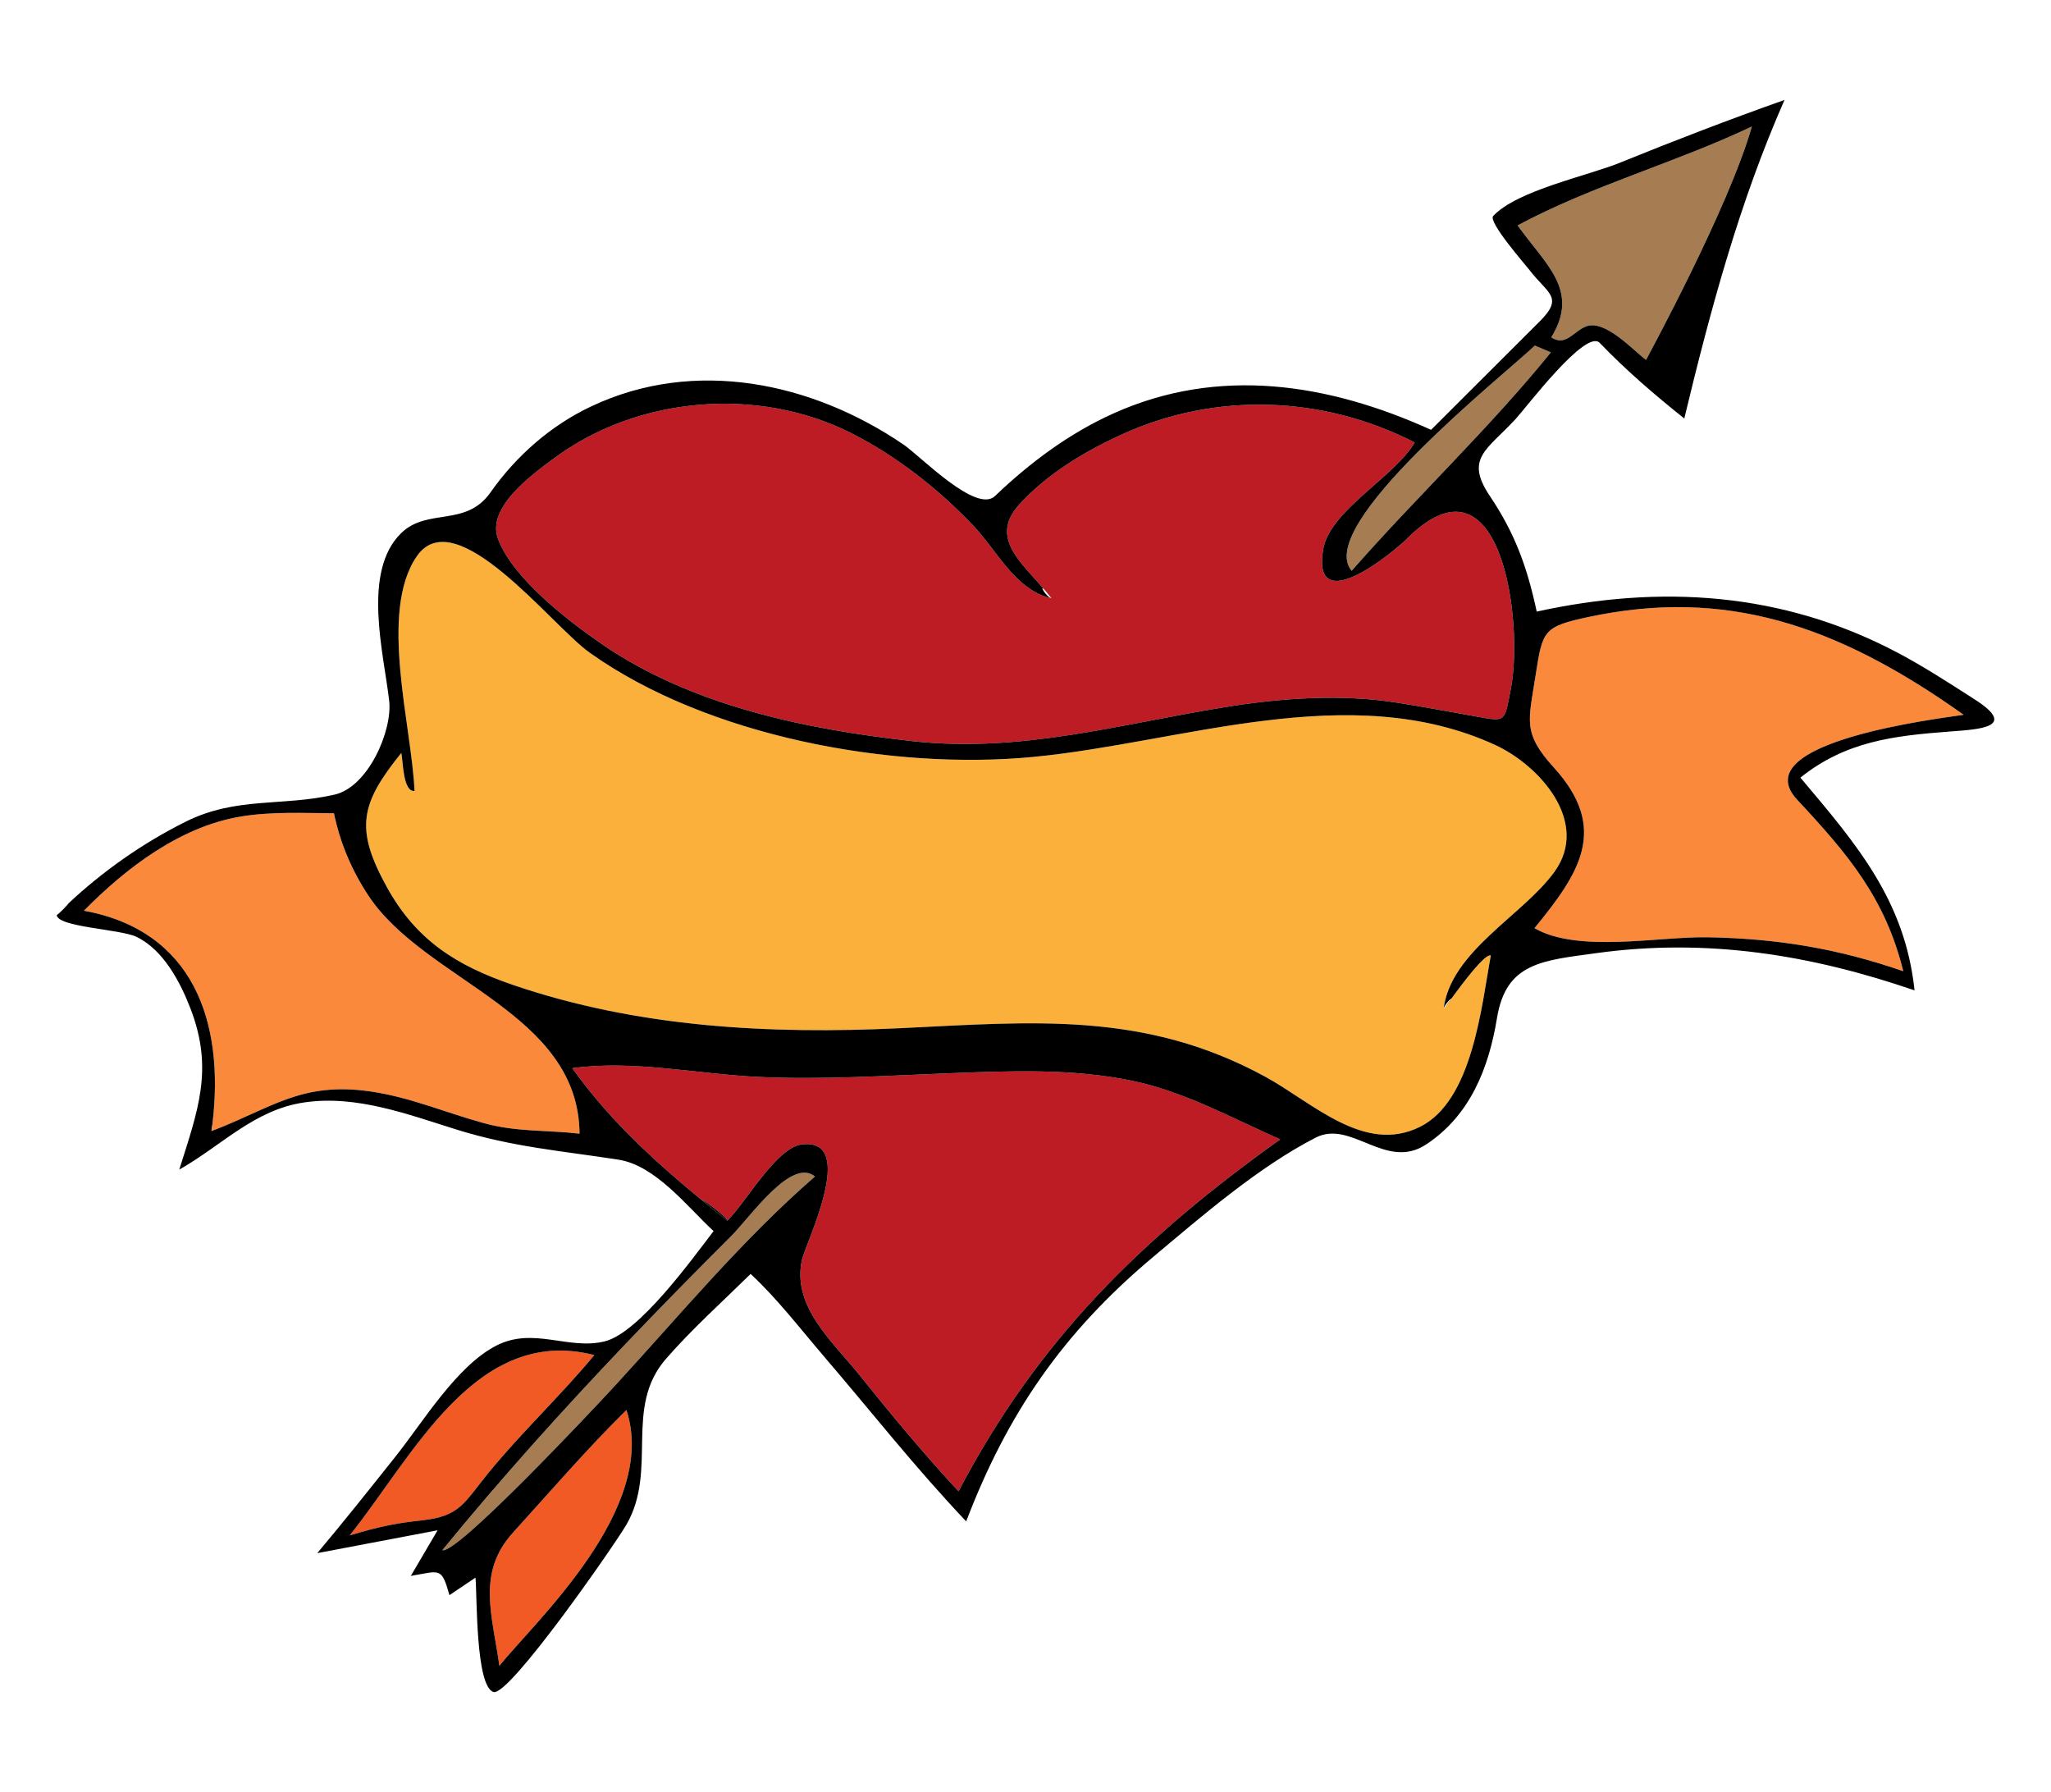 <?xml version="1.0" encoding="utf-8"?>
<!-- Generator: Adobe Illustrator 16.0.0, SVG Export Plug-In . SVG Version: 6.00 Build 0)  -->
<!DOCTYPE svg PUBLIC "-//W3C//DTD SVG 1.0//EN" "http://www.w3.org/TR/2001/REC-SVG-20010904/DTD/svg10.dtd">
<svg version="1.0" id="Capa_1" xmlns="http://www.w3.org/2000/svg" xmlns:xlink="http://www.w3.org/1999/xlink" x="0px" y="0px"
	 width="1000px" height="873.611px" viewBox="0 0 1000 873.611" enable-background="new 0 0 1000 873.611" xml:space="preserve">
<path fill="#F15A24" d="M305.43,687.379c15.84,48.22-45.1,103.569-61.95,124.729c-3.39-24.75-11.23-45.3,6.68-65
	C268.45,726.988,286.05,706.469,305.43,687.379z"/>
<path fill="#F15A24" d="M170.51,748.509c30.99-38.68,61.51-102.74,119.26-87.9c-16.48,19.9-35.45,37.57-51.78,57.61
	c-11.77,14.45-13.69,20.91-32.11,22.93C193.88,742.469,186.2,743.799,170.51,748.509z"/>
<path fill="#A67C52" d="M356.3,602.809c9.69-9.67,29.5-38.689,41.05-29.26c-35.14,30.49-65.67,67.32-97.1,101.53
	c-13.22,14.38-77.74,82.89-84.57,80.619c28.38-34.72,58.39-68.079,89.33-100.529C321.87,637.479,339,620.059,356.3,602.809z"/>
<path fill="#A67C52" d="M748.35,168.479c2.601,1.1,5.2,2.2,7.801,3.3c-30.03,37.12-65.591,70.52-97.12,106.49
	C640.58,256.359,732.72,183.299,748.35,168.479z"/>
<path fill="#A67C52" d="M854.15,61.679c-11.19,39.34-50.101,110.88-51.601,113.78c-6.45-4.85-19.84-19.66-29.01-16.41
	c-6.18,2.18-10.021,10.12-17.2,5.42c14.09-22.89-2.649-35.33-16.399-54.58C776.48,90.319,816.79,79.429,854.15,61.679z"/>
<path fill="#FB893B" d="M180.89,532.119c-33.97-5-48.41,8.13-77.76,19.289c0.04-0.319,0.09-0.619,0.12-0.89
	c0.27-1.92,0.36-2.7,0.36-2.83l-0.01,0.01c5.92-49.699-9.36-93.979-62.69-103.729c20.55-20.87,47.09-41.1,76.69-45.94
	c14.95-2.44,30.16-1.64,45.23-1.57c2.96,14.43,8.81,28.17,16.98,40.42c27.76,41.64,102.29,56.6,102.76,115.79
	c-15.8-1.82-30.62-0.771-46.3-5.04C217.56,542.539,200.26,534.969,180.89,532.119z"/>
<path fill="#FB893B" d="M957.41,348.458c-10.66,1.7-107.561,13.09-81.17,41.4c24.64,26.42,42.91,47.839,51.729,83.6
	c-32.229-11.13-61.239-15.88-95.29-16.54c-23.729-0.46-63.29,7.83-84.52-4.44c21.96-26.84,36.53-48.49,9.45-78.3
	c-15.42-16.97-12.341-22.79-8.87-45.18c3.35-21.67,3.77-23.54,25.899-28.25C840.63,286.708,894.88,303.938,957.41,348.458z"/>
<path fill="#FBB03B" d="M728.74,363.049c22.04,10.06,46.63,37.82,29.16,61.97c-15.41,21.311-50.601,38.73-54.04,66.851
	c0.05-0.061,0.1-0.131,0.17-0.2c2.21-2.73,3.149-4.061,3.35-4.511c5.86-7.949,16.5-22.27,19.5-21.39
	c-4.57,24.73-8.87,70.851-34.6,83.601c-27.15,13.46-52.38-11.91-75.3-24.421c-58.921-32.159-113.511-26.79-178.07-23.699
	c-63.65,3.04-128.15-0.32-188.99-21.17c-27.36-9.381-46.97-21.681-61.26-47.55c-15.82-28.66-12.91-40.74,7.02-65.49
	c0.86,4.29,0.8,19.1,6.42,18.55c-1.28-31.55-17.63-87.31,1.15-114.44c18.89-27.3,65.62,33.72,84.08,46.91
	c57.32,40.94,147.31,57.6,216.5,50.94C576.64,362.009,657.95,330.729,728.74,363.049z"/>
<path fill="#BD1C24" d="M390.86,557.919c-12.4,1.54-27.53,28.85-36.26,37.149c1.21-1.16-25.12-20.18-3.85-3.069
	c-26.36-21.12-52.03-43.58-71.71-71.271c29.73-4.1,60.9,2.86,90.7,4.271c31.01,1.47,62.05-0.601,93.03-1.79
	c29.84-1.15,60-2.431,89.44,3.71c25.44,5.3,48.38,18.14,71.99,28.51c-67.641,48.33-118.15,97.72-156.83,171.57
	c-17.11-18.351-32.96-37.551-48.69-57.12c-12.86-16-32.49-32.891-27.72-55.51C392.68,606.209,418.57,554.488,390.86,557.919z"/>
<path fill="#BD1C24" d="M685.76,262.839c46.221-46.43,57.23,40.5,50.891,72.88c-3.381,17.24-1.99,16.22-19.67,13.06
	c-11.82-2.12-23.631-4.29-35.49-6.18c-27.55-4.39-56.59-2.34-84.01,2.09c-51.86,8.38-99.78,22.51-152.951,16.58
	c-51.77-5.77-107.28-17.2-150.96-47.2c-16.57-11.38-43.38-31.95-50.73-51.27c-5.89-15.47,16.87-31.68,27.89-39.79
	c40.76-29.99,99.31-34.61,144.36-11.84c22.04,11.14,42.4,27.15,59.39,44.99c11.58,12.16,20.65,31.61,38.16,35.51
	c-0.29-0.38-0.56-0.73-0.819-1.06c-0.98-1.27-1.74-2.17-2.29-2.78c-0.021-0.01-0.04-0.03-0.04-0.05
	c-11.73-13.75-27.04-25.78-12.65-41.69c13.55-14.98,31.97-26,50.19-34.31c45.729-20.85,97.97-18.96,142.729,3.91
	c-9.58,16.71-41.5,33.12-44.64,52.22C639.47,302.289,679.89,268.749,685.76,262.839z"/>
<path d="M704.03,491.669c0.66-0.84,1.85-2.46,3.35-4.511C707.18,487.608,706.24,488.938,704.03,491.669z"/>
<path d="M685.76,262.839c-5.87,5.91-46.29,39.45-40.64,5.07c3.14-19.1,35.06-35.51,44.64-52.22c-44.76-22.87-97-24.76-142.729-3.91
	c-18.221,8.31-36.641,19.33-50.19,34.31c-14.39,15.91,0.92,27.94,12.65,41.69c-3.28-3.56,0.569,3.31,3.149,3.89
	c-17.51-3.9-26.58-23.35-38.16-35.51c-16.99-17.84-37.35-33.85-59.39-44.99c-45.05-22.77-103.6-18.15-144.36,11.84
	c-11.02,8.11-33.78,24.32-27.89,39.79c7.35,19.32,34.16,39.89,50.73,51.27c43.68,30,99.19,41.43,150.96,47.2
	c53.17,5.93,101.09-8.2,152.951-16.58c27.42-4.43,56.46-6.48,84.01-2.09c11.859,1.89,23.67,4.06,35.49,6.18
	c17.68,3.16,16.289,4.18,19.67-13.06C742.99,303.339,731.98,216.409,685.76,262.839z M659.03,278.269
	c31.529-35.97,67.09-69.37,97.12-106.49c-2.601-1.1-5.2-2.2-7.801-3.3C732.72,183.299,640.58,256.359,659.03,278.269z
	 M703.86,491.869c3.439-28.12,38.63-45.54,54.04-66.851c17.47-24.15-7.12-51.91-29.16-61.97c-70.79-32.32-152.101-1.04-224.91,5.95
	c-69.19,6.66-159.18-10-216.5-50.94c-18.46-13.19-65.19-74.21-84.08-46.91c-18.78,27.13-2.43,82.89-1.15,114.44
	c-5.62,0.55-5.56-14.26-6.42-18.55c-19.93,24.75-22.84,36.83-7.02,65.49c14.29,25.87,33.9,38.169,61.26,47.55
	c60.84,20.85,125.34,24.21,188.99,21.17c64.56-3.091,119.149-8.46,178.07,23.699c22.92,12.511,48.149,37.881,75.3,24.421
	c25.729-12.75,30.029-58.87,34.6-83.601c-3-0.88-13.64,13.44-19.5,21.39C707.87,486.049,704.08,490.068,703.86,491.869z
	 M103.13,551.408c29.35-11.159,43.79-24.289,77.76-19.289c19.37,2.85,36.67,10.42,55.38,15.51c15.68,4.27,30.5,3.22,46.3,5.04
	c-0.47-59.19-75-74.15-102.76-115.79c-8.17-12.25-14.02-25.99-16.98-40.42c-15.07-0.07-30.28-0.87-45.23,1.57
	c-29.6,4.84-56.14,25.07-76.69,45.94c53.33,9.75,68.61,54.03,62.69,103.729C103.5,548.079,102.99,551.459,103.13,551.408z
	 M148.42,537.419c-24.5,3.56-40.39,21.13-61.02,32.76c9.08-28.83,16.88-48.86,5.5-78.45c-4.96-12.899-13.3-28.83-26.45-35.06
	c-7.97-3.771-38.81-4.67-38.81-10.73c0,0.86,6.94-6.46,5.57-5.38c17.02-15.95,36.36-29.51,57.22-39.94
	c24.8-12.4,47.28-7.35,72.77-13.26c16.33-3.79,28.19-31.11,26.55-45.71c-2.59-22.96-13.43-63,5.87-81.77
	c12.79-12.45,31.45-2.75,43.46-19.75c12.63-17.9,29.35-32.66,49.21-42.03c50.48-23.83,107.63-11.76,152.27,18.65
	c8.2,5.59,35.42,33.81,44.58,25.05c17.01-16.26,36.14-30.52,57.669-40.22c51.601-23.24,105.181-14.57,154.931,7.96
	c17.68-17.63,35.35-35.27,53.02-52.91c12-11.99,3.7-13.43-5.319-25.35c-1.641-2.16-20.091-23.16-17.4-26.01
	c11.74-12.48,46.05-19.54,61.79-25.95c26.57-10.81,53.22-21.02,80.24-30.61c-21.98,49.82-36.17,102.49-48.87,155.3
	c-14.61-11.67-28.26-23.36-41.24-36.86c-6.76-7.04-35.729,31.41-41.05,37.17c-13.97,15.11-24.86,19.11-12.49,37.51
	c12.311,18.32,18.21,34.77,22.83,56.32c60.25-13.21,119.42-9.52,174.98,19.52c13.3,6.95,25.859,15.16,38.489,23.24
	c21.511,13.76,2.29,14.62-11.989,15.7c-27.49,2.07-50.771,4.77-72.921,22.48c27.53,32.63,50.99,59.88,55.66,103.71
	c-50.7-17.4-101.29-25.561-155.08-18.16c-26.439,3.63-44.08,4.63-48.5,31.61c-4.01,24.5-13.12,47.52-34.52,61.649
	c-19.67,13-36.5-12.24-53.9-3.3c-27.91,14.33-55.47,38.23-79.439,58.34c-43.7,36.67-70.86,76.11-90.95,128.73
	c-24.64-25.96-46.36-53.601-69.62-80.75c-11.44-13.351-22.58-27.92-35.49-39.87c-13.85,13.609-28.48,26.729-41.25,41.37
	c-20.76,23.79-3.83,54-19.28,80.81c-5.38,9.33-57.32,84.19-64.87,81.61c-8.71-2.96-7.91-46.21-8.73-55.75
	c-4.24,2.84-8.48,5.689-12.71,8.54c-3.91-13.95-4.59-11.771-18.84-9.37c4.36-7.41,8.71-14.83,13.06-22.24
	c-19.55,3.71-39.1,7.42-58.66,11.14c13.06-15.529,25.62-31.359,38.25-47.229c13.3-16.71,29.72-44.07,49.11-53.98
	c18.12-9.25,35.04,2.341,52.8-2.04c16.81-4.149,42.65-40.18,53.07-53.739c-12.73-11.74-28.18-32-46.37-34.83
	c-27.57-4.28-51.5-6.141-78.72-14.61C198.9,543.278,173.94,533.719,148.42,537.419z M876.24,389.859
	c-26.391-28.31,70.51-39.7,81.17-41.4c-62.53-44.52-116.78-61.75-182.771-47.71c-22.13,4.71-22.55,6.58-25.899,28.25
	c-3.471,22.39-6.55,28.21,8.87,45.18c27.08,29.81,12.51,51.46-9.45,78.3c21.229,12.271,60.79,3.98,84.52,4.44
	c34.051,0.66,63.061,5.41,95.29,16.54C919.15,437.698,900.88,416.279,876.24,389.859z M802.55,175.458
	c1.5-2.9,40.41-74.44,51.601-113.78c-37.36,17.75-77.67,28.64-114.21,48.21c13.75,19.25,30.489,31.69,16.399,54.58
	c7.18,4.7,11.021-3.24,17.2-5.42C782.71,155.799,796.1,170.609,802.55,175.458z M624.2,555.429
	c-23.61-10.37-46.55-23.21-71.99-28.51c-29.44-6.141-59.6-4.86-89.44-3.71c-30.98,1.189-62.02,3.26-93.03,1.79
	c-29.8-1.41-60.97-8.37-90.7-4.271c19.68,27.69,45.35,50.15,71.71,71.271c0.24,0.189,0.48,0.38,0.71,0.56
	c0.17,0.14,0.35,0.29,0.54,0.44c0.87,0.689,1.73,1.38,2.6,2.069c8.73-8.3,23.86-35.609,36.26-37.149
	c27.71-3.431,1.82,48.29,0.1,56.45c-4.77,22.619,14.86,39.51,27.72,55.51c15.73,19.569,31.58,38.77,48.69,57.12
	C506.05,653.148,556.56,603.759,624.2,555.429z M397.35,573.549c-11.55-9.43-31.36,19.59-41.05,29.26
	c-17.3,17.25-34.43,34.67-51.29,52.36c-30.94,32.45-60.95,65.81-89.33,100.529c6.83,2.271,71.35-66.239,84.57-80.619
	C331.68,640.869,362.21,604.039,397.35,573.549z M243.48,812.108c16.85-21.16,77.79-76.51,61.95-124.729
	c-19.38,19.09-36.98,39.609-55.27,59.729C232.25,766.809,240.09,787.358,243.48,812.108z M289.77,660.608
	c-57.75-14.84-88.27,49.221-119.26,87.9c15.69-4.71,23.37-6.04,35.37-7.36c18.42-2.02,20.34-8.479,32.11-22.93
	C254.32,698.179,273.29,680.509,289.77,660.608z"/>
<path d="M511.82,290.609c-0.74-0.94-1.511-1.86-2.29-2.78C510.08,288.438,510.84,289.339,511.82,290.609z"/>
<path d="M354.6,595.068c-0.87-0.689-1.73-1.38-2.6-2.069c-0.19-0.15-0.37-0.301-0.54-0.44c-0.23-0.18-0.47-0.37-0.71-0.56
	C329.48,574.889,355.81,593.908,354.6,595.068z"/>
<path d="M103.6,547.698l0.01-0.01c0,0.13-0.09,0.91-0.36,2.83C103.38,549.579,103.5,548.639,103.6,547.698z"/>
<path d="M33.19,440.579c-1.88,1.75-3.73,3.54-5.55,5.359C31.06,442.528,32.67,440.999,33.19,440.579z"/>
<g>
</g>
</svg>
